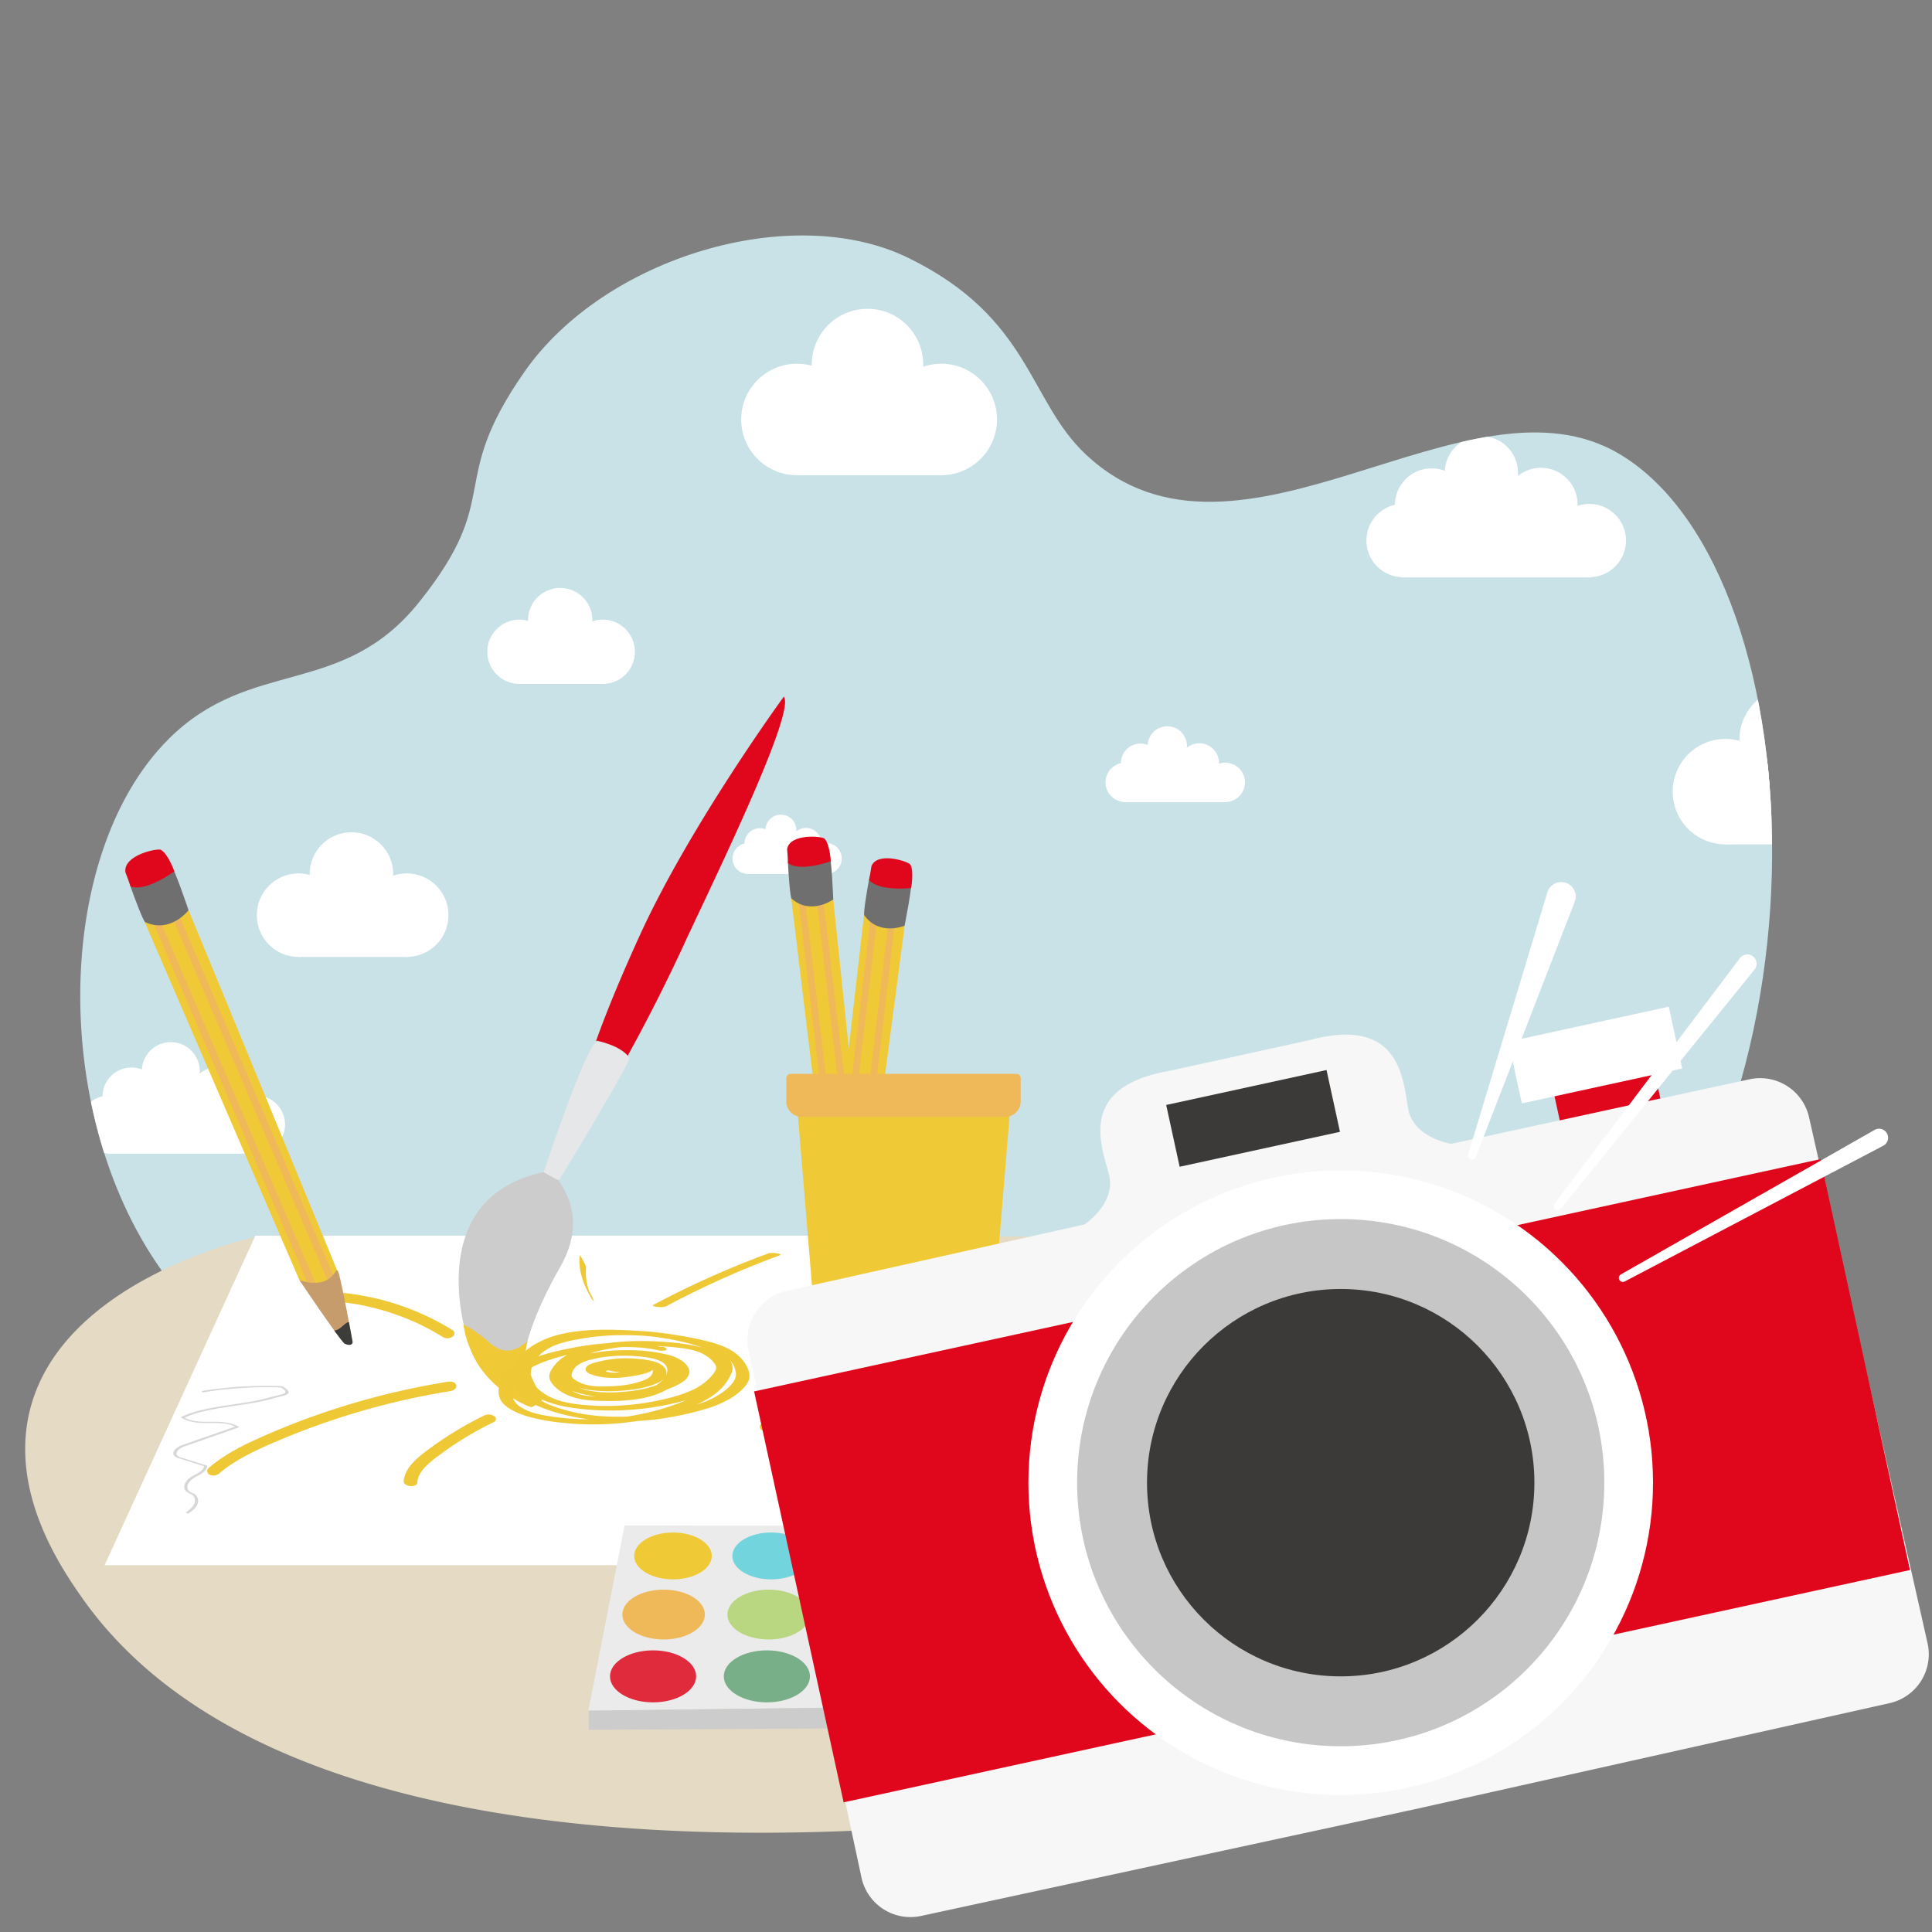 <svg xmlns="http://www.w3.org/2000/svg" xmlns:xlink="http://www.w3.org/1999/xlink" viewBox="0 0 1500 1500">
  <rect x="0" y="0" width="1500" height="1500" fill="#808080" stroke="none"/>
  <defs>
    <style>
      .a, .b {
        fill: none;
      }

      .b {
        clip-rule: evenodd;
      }

      .c {
        clip-path: url(#a);
      }

      .d {
        fill: #79af88;
      }

      .e {
        opacity: 0.8;
      }

      .f {
        fill: #fff;
      }

      .g {
        clip-path: url(#b);
      }

      .h {
        fill: #c9e2e8;
      }

      .i {
        fill: #e5dac3;
      }

      .i, .o, .p, .q, .r, .s, .u {
        fill-rule: evenodd;
      }

      .j {
        fill: #ccc;
      }

      .k, .r {
        fill: #e0071c;
      }

      .l {
        fill: #e6e7e8;
      }

      .m, .o {
        fill: #f0c936;
      }

      .n {
        fill: #efc836;
      }

      .p, .w {
        fill: #efb959;
      }

      .q {
        fill: #706f6f;
      }

      .s {
        fill: #c69c6d;
      }

      .t {
        clip-path: url(#c);
      }

      .u {
        fill: #3c3c3b;
      }

      .v {
        fill: #ebebeb;
      }

      .x {
        fill: #e02b3c;
      }

      .y {
        fill: #72d4dc;
      }

      .z {
        fill: #b9d680;
      }

      .aa {
        fill: #536693;
      }

      .ab {
        fill: #a5836a;
      }

      .ac {
        clip-path: url(#d);
      }

      .ad {
        clip-path: url(#e);
      }

      .ae {
        opacity: 0.4;
      }

      .af {
        fill: #9c9b9b;
      }

      .ag {
        fill: #f7f7f7;
      }

      .ah {
        fill: #3c3a38;
      }

      .ai {
        fill: #c6c6c6;
      }
    </style>
    <clipPath id="a">
      <path class="a" d="M626.15-1398.43c109-24.48,115.56-117,232.43-172.06,120.62-56.8,290.55-41.74,401.59,42.43,199.54,151.26,178.68,485.51,61.28,650.52-48.69,68.42-82.72,63.82-110.78,129.63-73.82,173.17,116.17,312.22,66,443.11-56.83,148.23-395.58,183.73-643.45,108.42C553.5-220.61,328.47-303.31,197.35-531.07c-214.68-372.88-40.53-896.35,141.25-935.71C433.25-1487.28,494.87-1368.93,626.15-1398.43Z"/>
    </clipPath>
    <clipPath id="b">
      <path class="a" d="M1214.05,1065.23C1430,886.47,1414.38,447.37,1258.19,353c-118.71-71.76-296.6,110.66-415,0-44.8-41.87-42.7-106.12-137.71-152.65-90.93-44.53-236.25-.29-298.06,88-61.69,88.14-15.15,95.84-82.25,179.43-59.73,74.43-130.52,42.43-194.25,106C39.39,665,38.49,877,133.87,997.54,222.6,1109.7,375.73,1118,678.37,1130,969.42,1141.52,1114.94,1147.29,1214.05,1065.23Z"/>
    </clipPath>
    <clipPath id="c">
      <path class="b" d="M232.53,994s31.35,46.57,35,49.13c2.46,1.29,6.06,1.85,6.24-1.12,0,0-8.94-49.85-11.32-54.86S259.69,1002,232.53,994Z"/>
    </clipPath>
    <clipPath id="d">
      <path class="b" d="M648.06,975.87s15.62,49.55,18.21,52.78c1.84,1.79,4.88,3.23,5.82.64,0,0,5.13-46.58,4.33-51.65S670.06,990.08,648.06,975.87Z"/>
    </clipPath>
    <clipPath id="e">
      <path class="b" d="M638.83,988.93s3.66,51.82,5.42,55.56c1.38,2.17,4,4.28,5.52,2,0,0,15.83-44.1,16.24-49.22S656.92,1007.87,638.83,988.93Z"/>
    </clipPath>
  </defs>
  <g class="c">
    <g>
      <rect class="d" x="-275.87" y="-1952.31" width="2214" height="2019.75"/>
      <g class="e">
        <rect class="f" x="117.69" y="-856.95" width="1801.06" height="5.23" transform="translate(163.88 -1872.55) rotate(90)"/>
        <rect class="f" x="-44.56" y="-852.05" width="1801.06" height="5.23" transform="translate(6.53 -1705.4) rotate(90)"/>
      </g>
    </g>
  </g>
  <g>
    <g class="g">
      <g>
        <rect class="h" x="-167.7" y="66.72" width="2423.24" height="1297.12"/>
        <g>
          <circle class="f" cx="1445.6" cy="614.63" r="40.93"/>
          <circle class="f" cx="1391.42" cy="574.29" r="40.93"/>
          <circle class="f" cx="1339.6" cy="614.63" r="40.93"/>
          <rect class="f" x="1339.01" y="591.36" width="108.66" height="64.19"/>
        </g>
        <g>
          <circle class="f" cx="951.32" cy="607.41" r="15.28"/>
          <circle class="f" cx="931.14" cy="592.36" r="15.28"/>
          <circle class="f" cx="906.29" cy="579.17" r="15.28"/>
          <circle class="f" cx="885.52" cy="592.59" r="15.28"/>
          <circle class="f" cx="873.62" cy="607.41" r="15.28"/>
          <rect class="f" x="872.57" y="597.02" width="79.57" height="25.78"/>
          <rect class="f" x="885.64" y="585.24" width="37.1" height="23.33"/>
        </g>
        <g>
          <circle class="f" cx="315.77" cy="710.53" r="32.42"/>
          <circle class="f" cx="272.85" cy="678.57" r="32.42"/>
          <circle class="f" cx="231.8" cy="710.53" r="32.42"/>
          <rect class="f" x="231.33" y="692.1" width="86.08" height="50.85"/>
        </g>
        <g>
          <circle class="f" cx="641.54" cy="666.57" r="11.97"/>
          <circle class="f" cx="625.74" cy="654.78" r="11.97"/>
          <circle class="f" cx="606.28" cy="644.46" r="11.97"/>
          <circle class="f" cx="590.01" cy="654.96" r="11.97"/>
          <circle class="f" cx="580.7" cy="666.57" r="11.97"/>
          <rect class="f" x="579.87" y="658.43" width="62.31" height="20.19"/>
          <rect class="f" x="590.11" y="649.21" width="29.05" height="18.27"/>
        </g>
        <g>
          <circle class="f" cx="198.84" cy="873.08" r="22.48"/>
          <circle class="f" cx="169.15" cy="850.95" r="22.48"/>
          <circle class="f" cx="132.6" cy="831.56" r="22.48"/>
          <circle class="f" cx="102.05" cy="851.29" r="22.48"/>
          <circle class="f" cx="84.54" cy="873.08" r="22.48"/>
          <rect class="f" x="83" y="857.81" width="117.04" height="37.93"/>
          <rect class="f" x="102.22" y="840.48" width="54.57" height="34.32"/>
        </g>
        <g>
          <circle class="f" cx="1233.97" cy="419.66" r="28.45"/>
          <circle class="f" cx="1196.4" cy="391.64" r="28.45"/>
          <circle class="f" cx="1150.13" cy="367.09" r="28.45"/>
          <circle class="f" cx="1111.47" cy="392.07" r="28.45"/>
          <circle class="f" cx="1089.31" cy="419.66" r="28.45"/>
          <rect class="f" x="1087.36" y="400.32" width="148.13" height="48"/>
          <rect class="f" x="1111.69" y="378.39" width="69.07" height="43.44"/>
        </g>
        <g>
          <circle class="f" cx="467.97" cy="506.05" r="24.97"/>
          <circle class="f" cx="434.92" cy="481.44" r="24.97"/>
          <circle class="f" cx="403.3" cy="506.05" r="24.97"/>
          <rect class="f" x="402.94" y="491.86" width="66.29" height="39.16"/>
        </g>
        <g>
          <circle class="f" cx="730.79" cy="325.67" r="43.27"/>
          <circle class="f" cx="673.52" cy="283.03" r="43.27"/>
          <circle class="f" cx="618.73" cy="325.67" r="43.27"/>
          <rect class="f" x="618.11" y="301.08" width="114.86" height="67.86"/>
        </g>
      </g>
    </g>
    <path class="i" d="M1218.55,960H199.7C187.49,962.74,47,996.18,23,1095.7c-15.32,63.45,24.42,121.64,40.83,145,177.56,252.28,724.51,172.75,795.54,161.68A1488.66,1488.66,0,0,0,1189,1311.1c134.9-55,191.51-180.12,158.34-259.79C1319.27,983.86,1232.75,963.19,1218.55,960Z"/>
    <g>
      <polygon class="f" points="664.19 959.37 198.23 959.37 81.22 1215.21 781.21 1215.21 664.19 959.37"/>
      <g>
        <g>
          <path class="j" d="M422.07,910c2.72.12,5-3.75,11.38,6.08s21.14,32.19,1.91,66.9c-19.18,33.33-28.58,61.62-27.62,71.23-.31,7.13,8.17,23,12.48,30.61a1.94,1.94,0,0,1-2.27,2.8c-12-3.83-43.43-15.87-52.31-39.3C354.64,1017.82,336.59,928.25,422.07,910Z"/>
          <path class="k" d="M608.54,540.88S536,640.26,496.83,726s-44.59,117-44.59,117l16,10.24A1373.36,1373.36,0,0,0,533.65,727.6C560.7,670,617.62,552.2,608.54,540.88Z"/>
          <path class="l" d="M463.29,808s19,3.54,25.39,13.37C489.93,824.11,437,912,434.11,916c-.06,1.36-12-6-12-6S453.4,815.72,463.29,808Z"/>
          <path class="m" d="M409.81,1040.92c-1.54,4-1.77,9.49-1.95,13.58.75,7.52,9.47,24.6,13.22,31.65.63,1.19-7.61,6.68-8.9,6.29-10.89-3.34-37.2-19.52-46.42-43.83a68.09,68.09,0,0,1-5.88-20.08c6.7,3,13.22,8.1,18.5,12.42,10.51,10,20.05,10.42,31.43,0Z"/>
        </g>
        <path class="n" d="M513.9,1045.88c-17.93-4.09-36.44-4.11-54.61-1.82a249.76,249.76,0,0,0-25.32,4.61,137.24,137.24,0,0,0-23.88,7.4c-6.92,3-14.42,6.88-19,13-4.29,5.72-5.86,14.1-.95,20,2.55,3.05,6.07,5.14,9.6,6.88a68.67,68.67,0,0,0,12.61,4.52,161.94,161.94,0,0,0,25.34,4.26,224.84,224.84,0,0,0,52.24-.76,196.32,196.32,0,0,0,47.57-12.08c12.23-4.93,24.73-12.43,30.08-25.09a11.1,11.1,0,0,0,1.11-6.09,13,13,0,0,0-2.29-5.21,26.9,26.9,0,0,0-7.44-7c-6.56-4.23-14.16-6.39-21.65-8.32a253.07,253.07,0,0,0-53.31-7.5c-15.83-.6-32.26-.54-47.79,3a72.44,72.44,0,0,0-20.67,7.91c-6.16,3.62-11.91,8.46-15.31,14.84-3.52,6.59-2.79,14.1,1.18,20.32,4.25,6.67,11.34,10.93,18.52,13.82,16.16,6.5,33.76,9.64,51.09,10.7a215.6,215.6,0,0,0,51.16-3.27,242,242,0,0,0,24-5.61,88.06,88.06,0,0,0,19.89-8.05,50.33,50.33,0,0,0,8.76-6.31c2.55-2.34,5.39-5.19,6.55-8.53,1.27-3.64-.1-7.84-1.8-11.11a28.84,28.84,0,0,0-6.73-8.25c-6.38-5.56-14.6-8.41-22.65-10.52-8.6-2.25-17.41-3.85-26.18-5.25a267.84,267.84,0,0,0-53.21-3.33,207.82,207.82,0,0,0-26.46,2.76c-8.23,1.39-16.72,3.06-24.34,6.56-6.65,3.06-12.55,7.66-16,14.22a18.4,18.4,0,0,0-2.31,11.05c.57,3.94,2.81,7.13,5.58,9.88,11.14,11,27.78,14.56,42.83,16.26a215.89,215.89,0,0,0,53.82-.71,208.44,208.44,0,0,0,25-5,93.7,93.7,0,0,0,20.21-7.43c6.14-3.27,12.19-7.64,16-13.62,1-1.65,1.79-3.33,1.29-5.3a10.9,10.9,0,0,0-2.78-4.55,33.15,33.15,0,0,0-8.44-6.6c-6.69-3.8-14.39-5.57-21.92-6.8a216.73,216.73,0,0,0-25.44-2.38c-17.22-.71-35,.21-51.73,4.53-6.7,1.73-13.28,4.11-19,8.06a29.79,29.79,0,0,0-6.88,6.47c-2,2.6-4.54,6.35-3.62,9.75s3.81,6.33,6.44,8.48a35.13,35.13,0,0,0,10.2,5.51c8.8,3.2,18.41,3.48,27.67,3.53a138.47,138.47,0,0,0,27.2-2c7.94-1.54,15.83-4.11,22.54-8.74,5.24-3.62,11.57-11.29,6-17.4-2.84-3.11-7-4.86-10.93-6.22a71,71,0,0,0-13.45-3,147.2,147.2,0,0,0-52.8,2.13,80.53,80.53,0,0,0-12,3.38c-3.19,1.27-6.28,3.33-7.33,6.78-1,3.23.12,7,2.13,9.65a22.43,22.43,0,0,0,9.32,6.56c16.46,6.84,35.34,6.92,52.79,4.94a103.15,103.15,0,0,0,24.36-5.38,55.69,55.69,0,0,0,10.62-5.08c2.64-1.68,5.44-4.25,5.76-7.56.37-3.73-2.52-6.91-5.32-9a34.26,34.26,0,0,0-11.93-5.09,125.46,125.46,0,0,0-26.39-3.34,151.15,151.15,0,0,0-27,1.45c-4.22.61-8.42,1.41-12.56,2.41a43.81,43.81,0,0,0-9.72,3.34,17.47,17.47,0,0,0-7.06,5.9,11.26,11.26,0,0,0-1.73,4.37,5.18,5.18,0,0,0,2.23,4.87c6.3,5.2,14.91,7.48,22.82,8.6a118.74,118.74,0,0,0,24.79.41c8.57-.6,17.21-1.93,25.24-5.1,3.12-1.23,6.5-2.86,8.2-5.91,1.6-2.88.48-5.87-1.83-8-2.69-2.42-6.65-3.62-10.12-4.33a90.52,90.52,0,0,0-14.21-1.7,88.64,88.64,0,0,0-26.6,2.74,30.84,30.84,0,0,0-6,1.89c-1.34.69-3.09,1.79-3.28,3.46-.24,2,1.92,3.31,3.51,4a36.74,36.74,0,0,0,7.19,2.08c9,1.7,18,1,26.91-.64a60.68,60.68,0,0,0,10.52-2.46c2.87-1.08,5.54-2.85,6.48-5.9.28-.92-1.93-1.67-2.42-1.81-16.12-4.5-33.7-3.25-48.21,5.43-1,.6.78,1.68,1.14,1.82,14.74,6.14,32.73,5.74,46.2-3.34,1.3-.88-1.88-2.12-2.17-2.22-11.1-3.91-24.2-4-34.95,1.07-2.05,1,.55,2.24,1.59,2.56,9.49,3,20.25,3.16,29.48-.85,1-.42,1-1.07.22-1.72a9.57,9.57,0,0,0-4.43-1.42,32.67,32.67,0,0,0-18,2c-2.67,1.18,2,2.75,2.83,2.9,6.21,1.25,12.73,1.21,18.7-1.11,2.15-.83-.67-2.27-1.59-2.56-2.16-.68-5.08-1.17-7.28-.32a19.82,19.82,0,0,1-2.09.71c-.43.1-.87.19-1.31.27,0,0-1.3.18-.66.11-.44.05-.89.07-1.33.09.86,0-.22,0-.5,0-1,0,.49.1-.14,0l-.66-.08c.66.12.68.12.07,0l2.83,2.9a20,20,0,0,1,5.24-1.55c.29,0,.29-.05,0,0l.88-.07c.22,0,1.51,0,.48,0a7.26,7.26,0,0,1,1.32,0c-1.33-.27.53.09.78.13l-4.21-3.14a27.58,27.58,0,0,1-4.3,1.52c-.78.19-1.56.35-2.35.48,0,0-1.32.19-.64.1-.43.06-.87.09-1.31.12s-.87,0-1.31.06c.71,0,.14,0-.25,0l-1.09,0c-1.26,0,.81.12-.34,0a7.12,7.12,0,0,1-1.3-.17c1.08.43,0,0-.33-.08s-.85-.19-1.27-.3c.84.22-.17-.07-.45-.15l1.59,2.56a34.47,34.47,0,0,1,5.6-2.1c1.11-.29,2.24-.51,3.38-.69.13,0,1.32-.19.61-.1.57-.07,1.14-.11,1.71-.15s1.15-.06,1.73-.06c-1.09,0,.33,0,.44,0,.57,0,1.15,0,1.72.09-1.4-.14.48.08.74.12.51.07,1.23.11.3,0a15.85,15.85,0,0,1,1.69.36c.55.14.56.14,0,0l.82.24c.55.17,1.1.35,1.64.54l-2.17-2.23a36.06,36.06,0,0,1-7.73,3.93,32.54,32.54,0,0,1-3.9,1.18c-.65.15-1.3.28-1.95.4l-1.19.19s-1.32.18-.48.08c-.72.08-1.45.14-2.18.18l-1,0c-1.33.07,1,0-.32,0-.73,0-1.46,0-2.19-.08l-.59,0c.67.06.81.07.41,0l-1-.11a7.3,7.3,0,0,0-1.18-.17l.41.07-.59-.11c-.65-.13-1.29-.29-1.94-.45,1.12.28-.05,0-.3-.09l-1.14-.36-1.12-.4c-.86-.31.46.2-.46-.19l1.14,1.83a47.32,47.32,0,0,1,17.56-6.18l1-.14c-.75.1.42,0,.57,0,.83-.08,1.67-.14,2.51-.18l1.25,0c1.06,0-.76,0,.4,0,.77,0,1.53,0,2.3.08a9.08,9.08,0,0,1,1,.07c-1.31-.22,0,0,.26,0,.84.09,1.66.21,2.49.33,1.4.22-1.13-.24.26,0l1.23.26,1,.23.61.16c-.56-.16-.57-.16,0,0l-2.42-1.8c-.8,2.61-3.21,3.87-5.63,4.66-.13.05-.95.29-.47.16l-1,.25c-.81.19-1.63.35-2.44.51-1.88.37-3.77.74-5.65,1.06-.91.16-1.83.3-2.74.44l-1.37.19-.68.09-.27,0c-.91.1-1.83.18-2.74.24l-1.59.09-.69,0c-.08,0-1,0-.49,0s-.73,0-.94,0c-.46,0-.91,0-1.36-.06a5,5,0,0,1-.67,0c.06,0,.91.1.28,0l-1.56-.19c-1-.14.66.15-.38-.06l-1.32-.29-.25-.06c.51.14-.21-.06-.26-.08l-.65-.2c-.08,0-.93-.34-.47-.15s-.16-.06-.17-.09.2.12.15,0a1.34,1.34,0,0,1-.23-.6,1.87,1.87,0,0,1,.77-1.56,9.77,9.77,0,0,1,4.17-1.81,73.51,73.51,0,0,1,11-2.26l.69-.09c-.1,0-.43,0,.06,0l1.39-.14c1-.09,2-.17,3-.22s1.86-.08,2.79-.1h.59l1.63,0,2.79.12,1.39.1c.63,0-.17,0-.24,0l.92.09c.93.1,1.86.21,2.78.34l1.38.2.69.12c.82.12-.83-.17,0,0l1,.2a2.12,2.12,0,0,1,.48.11s-1-.28-.43-.11c.32.1.64.19,1,.3l.48.17c-.53-.2-.38-.16,0,.05a7,7,0,0,0,.64.3c-.32-.18.14.09.16.1l.4.27a4.79,4.79,0,0,1,1.19,1.07c1.73,2.19,1.15,4.95-.75,6.82-2.3,2.25-5.55,3.32-8.53,4.31a65.69,65.69,0,0,1-10.71,2.46c-.91.14-1.82.27-2.73.38l-.73.08-1.6.15c-1.92.18-3.83.3-5.75.4s-3.62.15-5.44.18H468c-.89,0-1.78,0-2.66,0s-1.78-.06-2.66-.12l-1.23-.09c-.63,0,.39,0,.39,0s-.67-.07-.81-.08c-.81-.09-1.61-.19-2.42-.31a6.61,6.61,0,0,1-1.2-.18s1,.19.39.06l-.79-.15c-.78-.16-1.56-.36-2.35-.54-.55-.12.22.06.27.08l-.57-.17-1.33-.41-1.13-.4c-.75-.27.29.14-.45-.17s-1.57-.69-2.33-1.08a23.12,23.12,0,0,1-3.8-2.39,3.42,3.42,0,0,1-1.37-3.91,11.36,11.36,0,0,1,4.43-6.51,24.6,24.6,0,0,1,7.47-3.65l1-.31.74-.22,2.28-.56c2-.46,4-.89,6-1.26s3.89-.69,5.85-1c.94-.14,1.88-.26,2.82-.37h.08l.7-.08,1.66-.17c3.93-.37,7.88-.59,11.83-.61h.62l1.42,0c1,0,2.06,0,3.08.08,2,.07,3.95.2,5.92.35-.94-.07.13,0,.48,0l1.42.14c1,.11,2,.22,3.06.35l2.82.4,1.4.21c.33.06,1.72.3.72.12.79.14,1.58.28,2.37.45l1.19.26.59.14c.1,0,.95.24.36.08s.57.17.74.22l1.15.38.57.2c-.08,0-.55-.23-.1,0s.86.36,1.28.56a15.27,15.27,0,0,1,3.82,2.59,9,9,0,0,1,2.55,3.82c2,6.55-7.58,10.39-12.1,12.27a84.39,84.39,0,0,1-20.9,5.35c-.69.09-2,.26-2.31.29l-2.54.26c-1.86.18-3.72.32-5.59.44s-4,.21-6,.26l-1.39,0h-.57c-1,0-2,0-3-.05s-1.85-.06-2.77-.11l-1.39-.09-.69-.05c-.82,0,.85.09,0,0-1.91-.19-3.8-.42-5.7-.72-.09,0-.84-.14-.21,0l-.21,0c-.45-.09-.9-.17-1.35-.27q-1.45-.3-2.91-.66l-.66-.17c.09,0,.67.19.12,0l-1.32-.39c-.93-.29-1.86-.59-2.78-.92-.2-.07-1.11-.43-.47-.17l-1.12-.47c-.69-.3-1.61-.75-2.12-1a14.94,14.94,0,0,1-3.46-2.76,10.07,10.07,0,0,1-2.54-8.58c.65-3.11,3.22-4.94,6-6a71.49,71.49,0,0,1,10.13-2.83q5.75-1.3,11.58-2.11c2-.28,3.12-.4,5.21-.59s3.91-.32,5.87-.41c.94-.05,1.88-.08,2.82-.11l1.42,0h.84c2,0,3.92,0,5.88.12.94,0,1.88.08,2.82.14l1.41.09c.34,0,1.73.15.7.05q2.91.27,5.81.64c.89.12,1.77.25,2.65.39.22,0,.44.06.66.11-.19,0-1.08-.21-.08,0l1.53.31,1.3.29c.2,0,1.31.34.89.22l.88.27c.49.15,1,.32,1.47.49.14,0,1.13.44.62.23l1.22.52,1.19.58.57.3c.54.29-.33-.21.21.11a9.4,9.4,0,0,1,3.24,2.93c1.7,2.66,1,6-.64,8.55a23.36,23.36,0,0,1-7.45,6.81c-6.1,3.82-13.12,5.8-20.1,7-1,.18-2.05.34-3.08.48s-1.52.2-2.46.29q-3,.3-6,.46t-6,.19h-2.08l-3.12,0c-2,0-3.95-.06-5.92-.15-.94,0-1.88-.1-2.83-.17l-.23,0c.62.06-.16,0-.24,0-.54-.06-1.09-.11-1.63-.18l-1.4-.2-.7-.11c.08,0,.85.17.24,0s-.92-.18-1.38-.29l-.68-.16c-.33-.07-.64-.16-.13,0q-1.2-.33-2.37-.75c-.23-.08-1.06-.44-.41-.15-.41-.18-.83-.35-1.24-.54a21.68,21.68,0,0,1-7.13-5.07,18.25,18.25,0,0,1-2.8-3.91,5.84,5.84,0,0,1,.11-5.32c2.3-5.27,6.88-9.45,11.79-12.3A59.24,59.24,0,0,1,466,1048.6a150.21,150.21,0,0,1,23.1-3.32c2-.14,4-.24,6-.32l2.88-.08,1.44,0h.88q6,0,12,.29,3,.15,6,.38l1.44.12.51,0,3.11.3c1.82.19,3.64.39,5.45.62l2.26.31,1.14.18c.23,0,1.57.26.81.12s.43.08.63.12l1.13.22c.81.17,1.62.34,2.43.53l1.11.28c.93.23-.68-.2.24.06s1.7.5,2.53.78l1.07.37c.26.09,1.06.4.38.13q1.13.45,2.22,1a24.66,24.66,0,0,1,3.57,2,23.41,23.41,0,0,1,6.56,6.1,4.88,4.88,0,0,1,.84,4.64,14,14,0,0,1-2.69,4.16,43.82,43.82,0,0,1-14.87,11.3,81,81,0,0,1-9.23,3.74c-3.18,1.07-6.07,1.89-9.08,2.66a200.15,200.15,0,0,1-46.41,6.28l-1.43,0h-.62c-1.11,0-2.22,0-3.33,0q-3,0-5.94-.18t-5.94-.36l-.71-.06-.24,0c.62.06-.17,0-.25,0l-.71-.06-3.07-.31c-1.77-.2-3.53-.41-5.28-.66l-2.4-.37a2.78,2.78,0,0,1-.6-.1l.39.07-1.39-.26q-2.49-.48-4.94-1.09c-.18,0-1.3-.34-.75-.19l-.75-.21c-.83-.25-1.66-.5-2.49-.78s-1.52-.52-2.27-.8a3.52,3.52,0,0,1-.45-.18l-1.29-.54a46.87,46.87,0,0,1-4.43-2.21l-.59-.35c-.33-.2-.67-.41-1-.63-.72-.46-1.42-1-2.11-1.46a35.28,35.28,0,0,1-3.85-3.26c-2.35-2.34-4.44-5.31-4.87-8.68a18.36,18.36,0,0,1,2.08-10.32c6.55-13.13,22.7-16.71,35.83-19,1.95-.35,3.92-.66,5.88-1,.95-.14,1.89-.27,2.84-.39l2.45-.3q5.92-.66,11.88-1c2-.11,4-.19,5.95-.24l2.87-.06h2.3c4,0,8,.12,11.94.33q3,.15,6,.38l1.44.12.71,0c-.08,0-.84-.07-.21,0l3.1.29q6.07.61,12.13,1.49,3,.42,5.92.92l1.42.23c.07,0,.85.15.25,0s.18,0,.25.05l3.06.55q5.85,1.1,11.67,2.4c1.85.41,3.7.84,5.53,1.34-.78-.21.27.08.52.15l1.31.39c.94.29,1.87.59,2.8.92l1.28.47c.46.18.11.05,0,0l.63.26c.9.38,1.8.79,2.68,1.23a27,27,0,0,1,4,2.33c5.15,3.57,10.14,9.29,10.69,15.8.31,3.76-1.62,6.49-4,9.13a42.46,42.46,0,0,1-7.32,6.33,68.48,68.48,0,0,1-17.51,8.26,186.75,186.75,0,0,1-20.63,5.38q-5.64,1.18-11.34,2.1-2.83.45-5.7.83c-.91.13-1.83.24-2.74.35l-.37.05-.37,0-1.6.17q-5.73.6-11.48.89c-1.91.09-3.83.16-5.74.2l-1.38,0c-.25,0-1.36,0-.56,0h-3q-5.85-.07-11.67-.52c-.4,0-1.37-.11-.42,0l-1.37-.12c-1-.09-2-.2-3-.31q-2.83-.32-5.66-.73c-.91-.13-1.81-.28-2.71-.42l-.41-.07-1.58-.28c-1.87-.35-3.74-.74-5.6-1.15s-3.7-.89-5.55-1.36c-.55-.13,0,0,.13,0l-.67-.18-1.32-.37-2.85-.85c-1.77-.55-3.53-1.12-5.27-1.74l-1.21-.44-.61-.23c.09,0,.49.19,0,0-.87-.35-1.72-.71-2.57-1.09a36.24,36.24,0,0,1-8.85-5.44c-4.87-4.13-8.42-10.44-8.05-17,.39-6.82,4.81-12.45,9.81-16.72,10.15-8.68,22.93-12.19,35.79-13.82a4.26,4.26,0,0,1,.5-.06l1.21-.13,2.61-.24c1.67-.15,3.34-.26,5-.35,3.62-.19,7.25-.28,10.87-.32h2.08c1,0,2.09,0,3.13,0q3,0,6,.14,6.12.21,12.22.71l.72,0c-.08,0-.83-.07-.21,0l1.43.13,3.11.31q3,.32,6,.71t5.94.85l2.84.47c.07,0,.85.15.25,0l.25,0,1.65.3q5.9,1.09,11.72,2.51c.94.22,1.87.46,2.8.7l1.39.36.69.19c-.4-.11-.26-.08.06,0,1.53.43,3,.88,4.56,1.37.72.24,1.45.49,2.17.76.16.06,1.09.42.73.27s.15.07.2.09l.7.29c.7.3,1.39.61,2.08,1,.39.19.79.39,1.18.6.14.07,1,.54.69.37a23.75,23.75,0,0,1,6.82,5.71,15.12,15.12,0,0,1,2.55,4.35,8.34,8.34,0,0,1-.23,5.4,28.68,28.68,0,0,1-4.35,8.1c-7.49,10-19.45,15.46-30.94,19.43a199.28,199.28,0,0,1-21.83,6.16q-5.64,1.24-11.35,2.18c-1.91.31-3.81.59-5.72.85l-2.76.36-.37,0-.36,0-1.61.18c-3.91.41-7.84.71-11.76.9-1.93.1-3.86.16-5.78.2l-1.39,0h-3.58c-3.85,0-7.71-.17-11.55-.42-.93-.06-1.85-.12-2.77-.2-.38,0-1.39-.11-.44,0l-1.61-.14c-1.92-.19-3.83-.4-5.75-.63s-3.82-.5-5.73-.79l-2.74-.43-.68-.12c-.1,0-.86-.15-.2,0l-.17,0-.88-.16c-1.82-.34-3.63-.71-5.43-1.14l-1.29-.32-.65-.16c.2,0,.88.25,0,0s-1.84-.53-2.76-.83-1.67-.57-2.49-.88c-.46-.18-.09,0,0,0l-.61-.25-1.41-.62a33.87,33.87,0,0,1-4.34-2.31,14.18,14.18,0,0,1-6.17-7.21c-2.21-6.47,1.39-13.35,6.06-17.67,5.28-4.88,12.1-8.05,18.76-10.57a153.34,153.34,0,0,1,21.56-6.07c3.89-.85,7.8-1.63,11.73-2.31q2.94-.51,5.91-1l2.84-.4,1.43-.18.71-.09.32,0q5.7-.68,11.42-1c2-.1,4-.14,5.95-.19.57,0,0,0-.09,0h2.14l2.85.06c1.9,0,3.79.15,5.69.28l.71,0,.24,0c-.62,0,.17,0,.24,0l.71.06c.94.09,1.89.2,2.83.31s1.88.24,2.82.38l1.41.21.7.11.24,0c-.61-.1.17,0,.24,0l.7.13c.47.08.94.17,1.4.27,1,.2,2,.42,3,.65a14.63,14.63,0,0,0,4.07.35c.6,0,2.08-.14,2.55-.7,1.22-1.44-2.78-2.42-3.4-2.56Z"/>
        <path class="n" d="M517.22,1014.15a701.75,701.75,0,0,1,68.21-31.83q9.92-4,19.93-7.67c2-.75-1.24-1.44-1.85-1.53-2.19-.32-5.13-.65-7.27.14A711.31,711.31,0,0,0,526,1003.47q-9.56,4.74-19,9.76c-.62.33.35.78.51.85a10.91,10.91,0,0,0,3.15.6c2,.16,4.69.46,6.54-.53Z"/>
        <path class="n" d="M595.54,1057.82q9.51-.73,19.06-1l.8,0,.81,0,2.2,0c1.72,0,3.43-.06,5.14-.07q4.65,0,9.3,0,19.1.27,38.1,2.29,10.71,1.14,21.34,2.83c1.94.3,5.14-1,4.72-3.41-.48-2.7-3.33-3.74-5.68-4.11a420.18,420.18,0,0,0-76.81-5c-7.54.2-15.07.57-22.58,1.15-2.1.16-4.25,2.17-3.1,4.35,1.26,2.38,4.17,3.28,6.7,3.09Z"/>
        <path class="n" d="M591.34,1110.17c14.2,10.71,29.82,19.35,45.76,27.16,15.74,7.72,31.86,14.64,47.68,22.19,4.43,2.12,8.83,4.28,13.2,6.52l1.55.81.78.41c.76.39-.18-.11.28.15,1.08.61,2.16,1.22,3.21,1.88s2,1.27,2.88,2c.53.39,1,.8,1.54,1.22l.5.42c-.54-.47.45.44.45.44a6.79,6.79,0,0,0,7.25,1.36c1.76-.79,3.86-3.14,1.93-5-6.69-6.49-15.54-10.32-23.82-14.36-7.92-3.85-15.93-7.52-23.94-11.17s-16.15-7.36-24.15-11.2c-4-1.9-7.89-3.85-11.79-5.86q-2.91-1.5-5.81-3l-.09,0-.57-.31-1.34-.74-3.06-1.71a228.92,228.92,0,0,1-24.91-16.2,6.83,6.83,0,0,0-7.49,0c-2,1.48-2,3.7,0,5.19Z"/>
        <path class="n" d="M457.69,1003.08c-.79-1.32.74,1.46,0,.06.79,1.56-.41-.76.23.45-.21-.46-.24-.53-.1-.2l-.33-.81c-.11-.28-.22-.55-.32-.84a38.2,38.2,0,0,1-1.57-5.75,43.53,43.53,0,0,1-.57-12.11,7.12,7.12,0,0,0-.86-2.31c-.56-1.23-1.18-2.46-1.86-3.64a20.14,20.14,0,0,0-1.69-2.68c-.15-.19-.57-.82-.62-.29-1.1,12,3.27,23.14,9.34,33.28.15.25,2.15,3.34,1.53,1.34a31.19,31.19,0,0,0-3.21-6.5Z"/>
        <path class="n" d="M348.53,1072.64a593,593,0,0,0-77.09,17.67,577.15,577.15,0,0,0-73.22,27.53c-12.85,5.87-25.4,12.62-36.16,21.86a3.09,3.09,0,0,0,.63,5.23,7,7,0,0,0,7.44-.88q3.52-3,7.31-5.72c-.66.47,0,0,.08,0l1.1-.75c.61-.41,1.22-.82,1.84-1.22q1.84-1.2,3.75-2.34c5.19-3.13,10.58-5.9,16.06-8.5,2.8-1.33,5.63-2.61,8.47-3.87l4.27-1.87.86-.37.5-.21,2.37-1q8.85-3.73,17.81-7.17a581.21,581.21,0,0,1,73.31-22.69q5.24-1.24,10.5-2.4l1.14-.25c-1.17.25.2,0,.45-.1l2.75-.58,5.28-1.07q10.68-2.12,21.43-3.84c2-.32,5.3-1.75,4.82-4.33s-3.5-3.42-5.7-3.07Z"/>
        <path class="n" d="M376.34,1098.81a269.77,269.77,0,0,0-29.9,16.92q-7.08,4.61-13.85,9.67a87.59,87.59,0,0,0-11.66,9.82c-3.87,4.14-7.05,9-7.51,14.79-.19,2.37,3,3.6,4.93,3.75s5.42-.17,5.61-2.6a14.69,14.69,0,0,1,1.66-6,23,23,0,0,1,1.75-2.9c.29-.42.6-.83.91-1.23l.48-.6s.72-.83.4-.48a76.14,76.14,0,0,1,11.09-9.57A253.26,253.26,0,0,1,367,1112.73q8-4.59,16.35-8.62c2-1,2.35-3.15.49-4.49a7.83,7.83,0,0,0-7.46-.81Z"/>
        <path class="n" d="M351.17,1032.6A199.9,199.9,0,0,0,275,1004.87a191.56,191.56,0,0,0-22.44-2c-2.25-.07-5.53.36-6.34,2.93-.74,2.31,1.94,4.13,4,4.19a193.43,193.43,0,0,1,19.81,1.58q4.82.64,9.59,1.52c1.6.3,3.19.61,4.77,1l.87.18c-1.14-.24.3.07.43.1.87.19,1.73.39,2.59.6a193.87,193.87,0,0,1,18.86,5.54q4.68,1.63,9.29,3.52c1.37.55,2.72,1.13,4.07,1.71l1.22.54.5.23c.81.36,1.61.73,2.41,1.11A193.25,193.25,0,0,1,344,1038.17a6.94,6.94,0,0,0,7.49-.48c1.82-1.57,1.77-3.79-.33-5.09Z"/>
      </g>
      <g>
        <path class="o" d="M112.2,715.45,232.53,994s6.68,9.09,15,8.6c5.92-.35,14-10.2,16.12-11.71L146.41,706.69Z"/>
        <polygon class="p" points="116.74 711.19 238.35 995.38 244.85 995.92 122.74 711.06 116.74 711.19"/>
        <polygon class="p" points="133.46 711.72 255.07 995.91 261.57 996.45 139.46 711.59 133.46 711.72"/>
        <path class="q" d="M112.69,715.94c-1.44-.74-8.45-19.25-11.35-27.68-2.31-8.74.46-17.87,15.4-20.06s11-3,14.65.76,15,37.73,15,37.73S132.38,725,112.69,715.94Z"/>
        <path class="r" d="M101.34,688.26c-1.73-5.44-1.23-3.52-4-11.12-1.68-13.44,25.1-18.71,27.57-17.35,5.69,3.15,10.42,16.76,10.42,16.76C127.39,682.26,111,691.81,101.34,688.26Z"/>
        <path class="s" d="M232.53,994s31.35,46.57,35,49.13a5.47,5.47,0,0,0,6.24-1.12s-8.94-49.85-11.32-54.86S259.69,1002,232.53,994Z"/>
        <g class="t">
          <path class="u" d="M272.57,1027.43c-3.64-3.79-7.3,5.73-13.5,5.6l0,1.24c3.6,6.28,4.69,13.75,10.82,17.6s11.15,1.47,10.06-6C280,1042.14,276.2,1032.47,272.57,1027.43Z"/>
        </g>
      </g>
    </g>
    <g>
      <polygon class="v" points="484.94 1184.36 814.19 1184.74 848.07 1323.31 456.78 1328.15 484.94 1184.36"/>
      <polygon class="j" points="457.18 1343.04 457.18 1328.15 848.07 1323.31 848.07 1340.79 457.18 1343.04"/>
      <ellipse class="m" cx="522.5" cy="1208.03" rx="30.12" ry="18.19"/>
      <ellipse class="w" cx="515.23" cy="1253.54" rx="32.04" ry="19.35"/>
      <ellipse class="x" cx="507.04" cy="1301.52" rx="33.44" ry="20.19"/>
      <ellipse class="y" cx="598.71" cy="1208.03" rx="30.12" ry="18.19"/>
      <ellipse class="z" cx="596.8" cy="1253.54" rx="32.04" ry="19.35"/>
      <ellipse class="d" cx="595.4" cy="1301.52" rx="33.44" ry="20.19"/>
      <ellipse class="aa" cx="674.95" cy="1208.03" rx="30.12" ry="18.19"/>
      <ellipse class="ab" cx="676.86" cy="1253.54" rx="32.04" ry="19.35"/>
      <ellipse class="d" cx="676.86" cy="1301.52" rx="33.44" ry="20.19"/>
    </g>
    <g>
      <g>
        <path class="o" d="M614.28,697.14l33.78,278.73s3.54,9.82,11.05,11.56c5.35,1.24,15.11-5.37,17.37-6.16L646.93,698.33Z"/>
        <polygon class="p" points="619.42 694.55 652.87 978.62 658.5 980.8 624.78 696.01 619.42 694.55"/>
        <polygon class="p" points="634.12 699.4 667.56 983.47 673.19 985.65 639.48 700.86 634.12 699.4"/>
        <path class="q" d="M614.58,697.71c-1.09-1-2.45-19.3-2.81-27.55.24-8.36,5.08-15.74,18.92-13.76s10.56.19,12.8,4.52,3.44,37.41,3.44,37.41S629.67,710.93,614.58,697.71Z"/>
        <path class="r" d="M611.77,670.16c-.11-5.27-.18-3.44-.65-10.91,2-12.37,27.18-10,29-8.17,4.23,4.28,4.85,17.6,4.85,17.6C636.45,671.67,619.44,675.85,611.77,670.16Z"/>
        <path class="s" d="M648.06,975.87s15.62,49.55,18.21,52.78a5,5,0,0,0,5.82.64s5.13-46.58,4.33-51.65S670.06,990.08,648.06,975.87Z"/>
        <g class="ac">
          <path class="u" d="M674.84,1016c-2.25-4.33-8,3.16-13.46,1.43l-.35,1.09c1.55,6.52.56,13.44,5,18.46s9.51,4.22,10.5-2.7C677.56,1031,676.73,1021.45,674.84,1016Z"/>
        </g>
      </g>
      <g>
        <path class="o" d="M670.87,710l-32,278.94s1.16,10.37,8.06,13.81c4.91,2.45,16-1.71,18.32-2l37.13-282Z"/>
        <polygon class="p" points="676.47 708.66 642.87 992.72 647.84 996.15 681.34 711.33 676.47 708.66"/>
        <polygon class="p" points="689.63 716.8 656.03 1000.86 661 1004.29 694.5 719.47 689.63 716.8"/>
        <path class="q" d="M671,710.61c-.82-1.26,2.11-19.34,3.67-27.44,2.18-8.08,8.61-14.13,21.61-9s10.22,2.64,11.39,7.37-5.36,37.18-5.36,37.18S682.63,727,671,710.61Z"/>
        <path class="r" d="M674.7,683.17c1.12-5.16.63-3.39,1.91-10.77,4.86-11.56,28.77-3.43,30.12-1.19,3.11,5.15.62,18.25.62,18.25C698.36,690.38,680.84,690.49,674.7,683.17Z"/>
        <path class="s" d="M638.83,988.93s3.66,51.82,5.42,55.56a5.06,5.06,0,0,0,5.52,2s15.83-44.1,16.24-49.22S656.92,1007.87,638.83,988.93Z"/>
        <g class="ad">
          <path class="u" d="M655.52,1034.21c-1.17-4.73-8.49,1.22-13.41-1.74l-.6,1c0,6.7-2.58,13.2.56,19.11s8.27,6.32,10.84-.17C654.69,1049.43,656.11,1039.93,655.52,1034.21Z"/>
        </g>
      </g>
      <polygon class="m" points="786.45 834.9 616.94 834.9 635.3 1057.4 768.08 1057.4 786.45 834.9"/>
      <path class="w" d="M613.82,833.74h175.3a3.33,3.33,0,0,1,3.33,3.33v18.11a11.95,11.95,0,0,1-11.95,11.95H622.44a11.95,11.95,0,0,1-11.95-11.95V837.07A3.33,3.33,0,0,1,613.82,833.74Z"/>
    </g>
    <g class="ae">
      <path class="af" d="M158.38,1080.92a306.29,306.29,0,0,1,60.5-3.66l-1.19-.27c.9.56,5.16,2.88,3.53,4.46a6.28,6.28,0,0,1-2.53,1.12c-1.38.41-2.77.73-4.16,1.07-5.75,1.41-11.37,3.06-17.2,4.13-12.61,2.3-25.39,3.61-37.93,6.34a84.33,84.33,0,0,0-18.66,6c-.38.18-.12.52.12.66,6.23,3.78,13.65,4.11,20.74,4.11,7.29,0,15.09-.47,21.68,3.2l.08-.74-33.72,11.78-8.25,2.89a13.54,13.54,0,0,0-5.28,3.14c-1.14,1.17-2.07,2.89-1.22,4.49,1,1.88,3.46,2.35,5.3,2.94l18.89,6-.57-.53c-.71,3.26-3.61,5.08-6.35,6.55-2.92,1.58-5.82,2.95-7.74,5.8-1.6,2.38-2.15,5.54.25,7.62a24.58,24.58,0,0,0,4.13,2.32,4.89,4.89,0,0,1,2.53,4.12c.24,4.46-3.55,7.32-6.82,9.61-.81.57,1.51,1.19,2.09.78,2.81-2,6-4.19,6.94-7.68a6.29,6.29,0,0,0-3.52-7.7c-1.5-.76-3.23-1.32-4.09-2.89a5,5,0,0,1,.23-4.57c1.64-3.27,4.7-4.82,7.77-6.46s6.28-3.61,7.07-7.21c.05-.26-.39-.47-.56-.52L145.05,1133l-3.73-1.2a10.19,10.19,0,0,1-3.34-1.32c-1.7-1.37-.76-3.42.49-4.71a14,14,0,0,1,5.77-3.16l7.78-2.72,15.56-5.44,17.45-6.1c.44-.16.55-.5.09-.75-6.39-3.56-13.81-3.78-20.94-3.77s-15,.37-21.48-3.54l.12.66c8.43-4.06,17.82-5.94,27-7.52,9.72-1.68,19.52-2.86,29.22-4.65a129.24,129.24,0,0,0,12.88-3c2.26-.67,4.55-1.19,6.83-1.77a12.74,12.74,0,0,0,4.53-1.7,1.68,1.68,0,0,0,.33-2.58,8,8,0,0,0-1.76-1.68,7.7,7.7,0,0,0-3.16-1.82,37.7,37.7,0,0,0-4.51-.16l-4.92-.09q-4.8,0-9.6.06a309.2,309.2,0,0,0-42.41,3.86c-.45.07-.78.23-.53.67s1.3.45,1.68.39Z"/>
    </g>
    <g>
      <g>
        <path class="ag" d="M1496.54,1275.75l-92-408.31a38.92,38.92,0,0,0-46.2-29.48l-231.57,50.13s-29.09-4.52-33.35-26.72-5.17-73-76.83-53.82l-54.43,12h0L908.3,831.35c-73.11,12.62-52.62,59.13-47.18,81.07S842,950.67,842,950.67l-231.25,51.59a38.92,38.92,0,0,0-29.58,46.13l87.66,409.26a38.91,38.91,0,0,0,46.27,29.89l370.65-80.11v0l4.78-1.07L1097,1405v0l370.08-82.69A38.91,38.91,0,0,0,1496.54,1275.75Z"/>
        <rect class="k" x="610.49" y="986.42" width="847.31" height="326.52" transform="translate(-220.99 246.44) rotate(-12.29)"/>
        <circle class="f" cx="1040.92" cy="1151.15" r="242.48"/>
        <rect class="k" x="1204.83" y="812.85" width="79.93" height="49.09" transform="translate(-149.7 284.11) rotate(-12.29)"/>
        <rect class="f" x="1174.88" y="794.64" width="127.4" height="49.09" transform="translate(-145.97 282.38) rotate(-12.29)"/>
        <rect class="ah" x="909.17" y="843.81" width="127.4" height="49.09" transform="translate(-162.52 226.95) rotate(-12.29)"/>
        <circle class="ai" cx="1040.92" cy="1151.15" r="204.65"/>
        <circle class="ah" cx="1040.92" cy="1151.15" r="150.38"/>
      </g>
      <path class="f" d="M1139.87,896.26l61.52-203.43a11.23,11.23,0,0,1,21.5,6.5c-.08.27-.18.56-.28.81L1145.78,898.3a3.13,3.13,0,0,1-5.91-2Z"/>
      <path class="f" d="M1258.49,989.42l196.94-112.16a7,7,0,1,1,6.94,12.18l-.21.11L1261.49,994.9a3.12,3.12,0,0,1-3-5.48Z"/>
      <path class="f" d="M1206.88,934.6l144-190.7a7.19,7.19,0,1,1,11.48,8.67l-.15.19L1211.81,938.45a3.13,3.13,0,0,1-4.93-3.85Z"/>
    </g>
  </g>
</svg>
